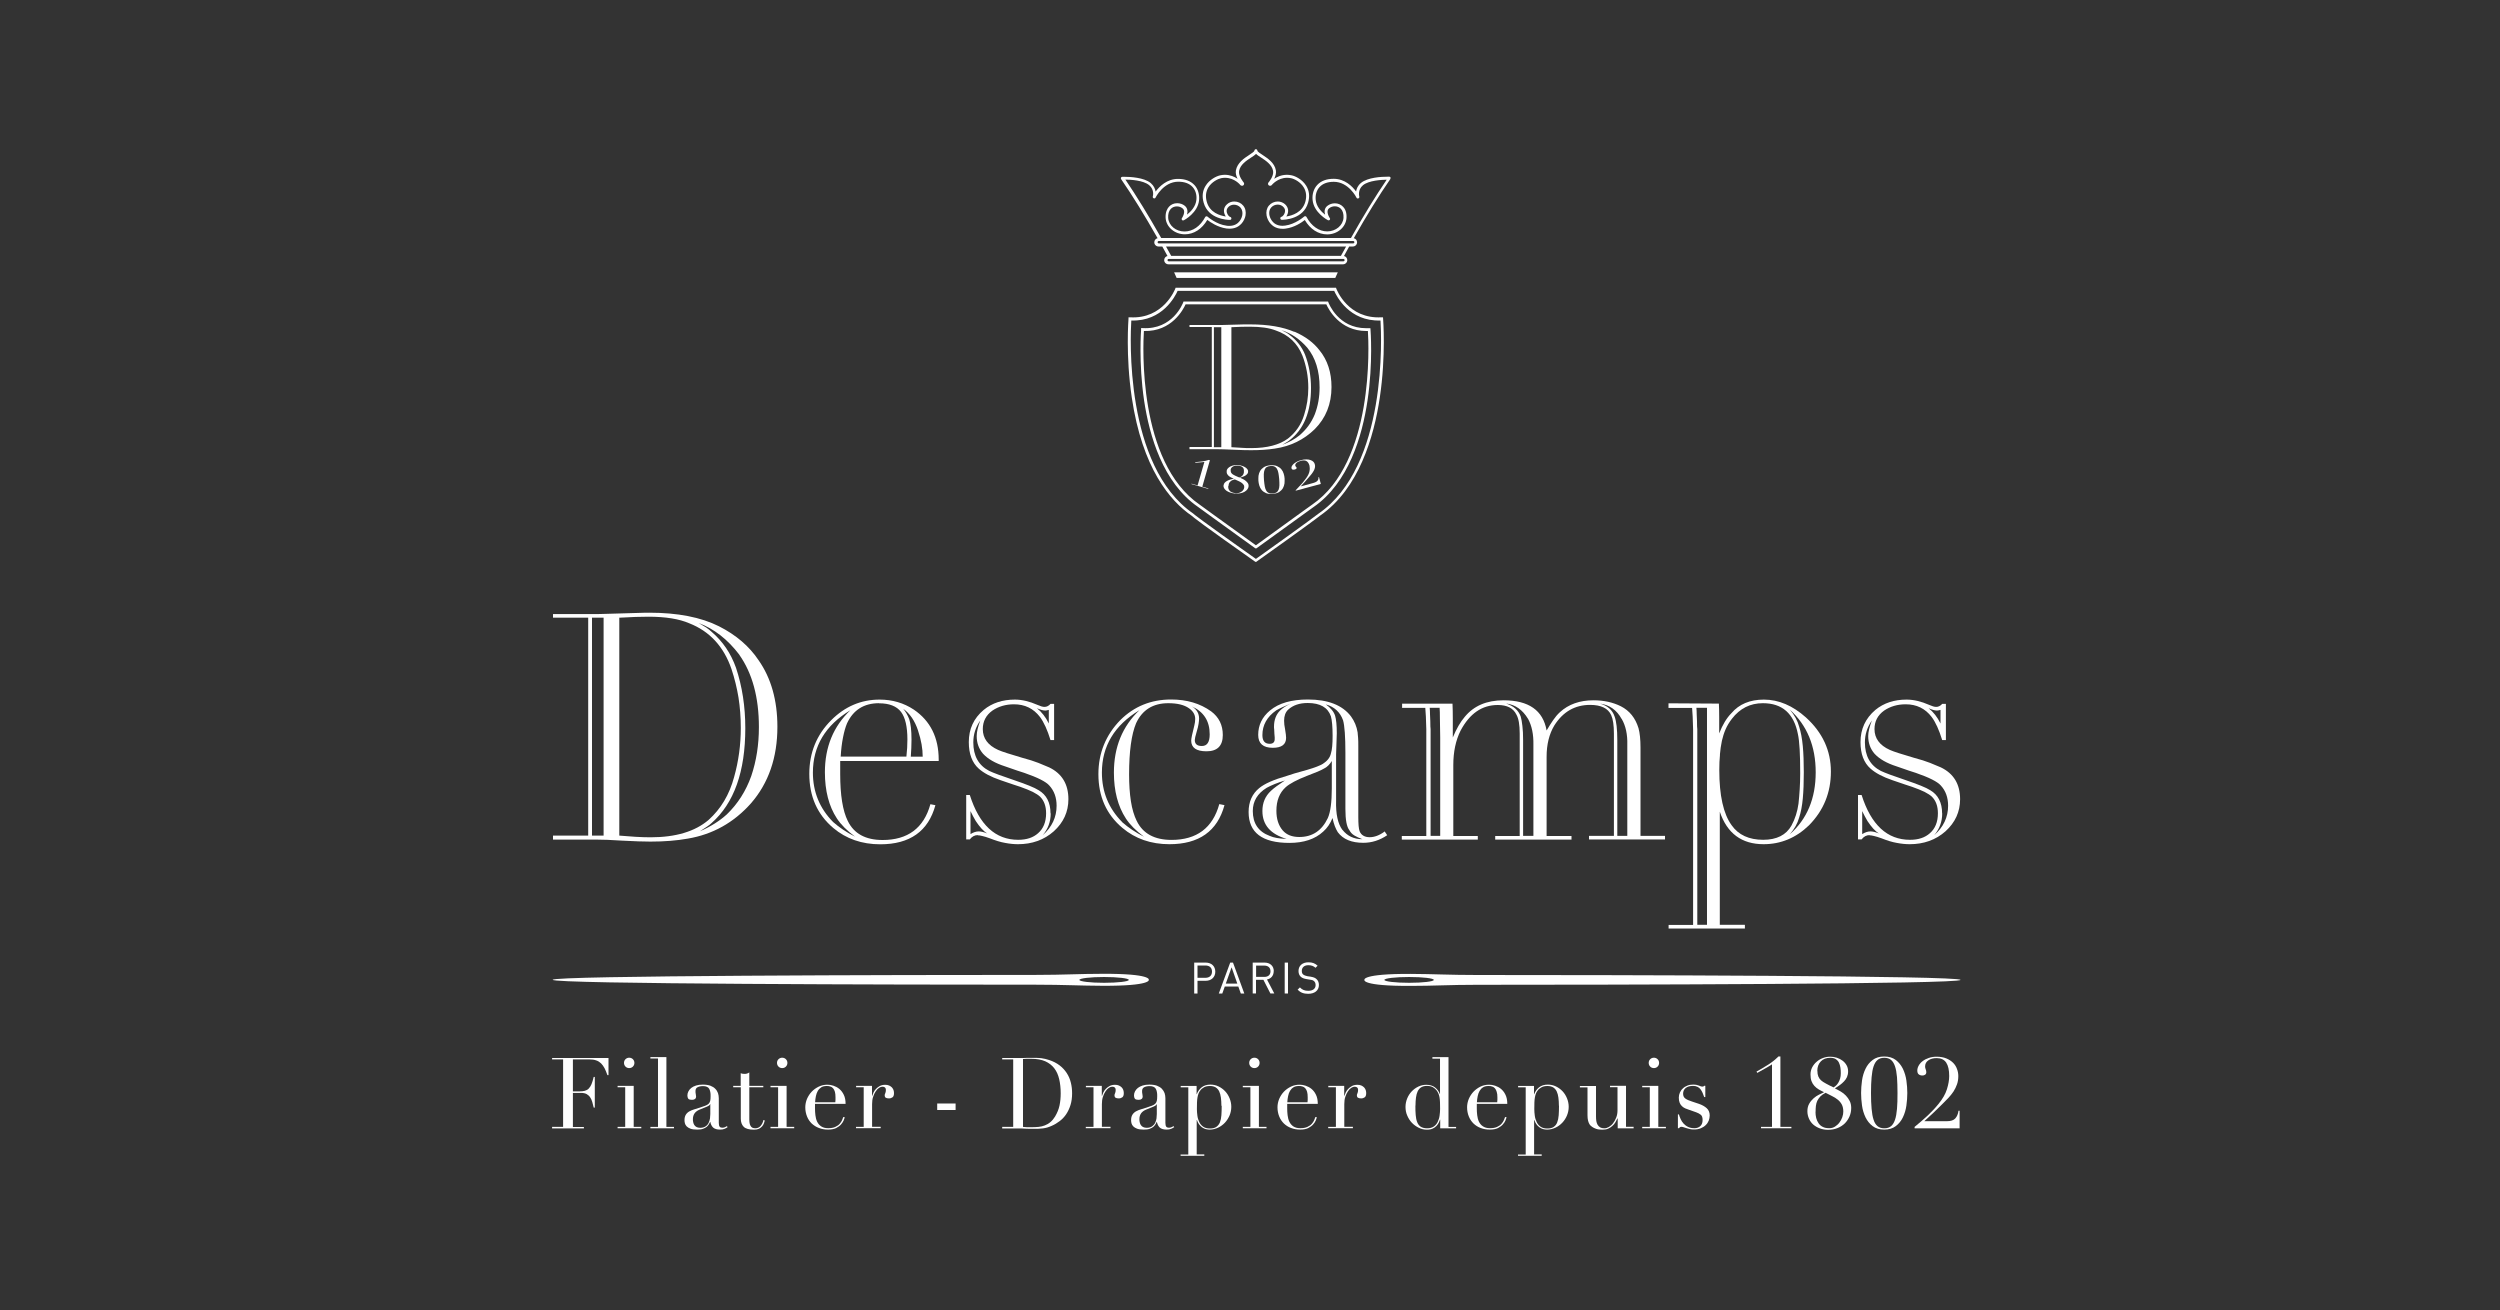 <?xml version="1.0" encoding="UTF-8"?><svg id="Ebene_2_Kopie" xmlns="http://www.w3.org/2000/svg" viewBox="0 0 250 131"><rect x="0" y="0" width="250" height="131" fill="#333333" stroke="none"/><defs><style>.cls-1{fill:#fff;}</style></defs><path class="cls-1" d="M59.2,61.77h1.16v21.79h-1.16v-21.79ZM61.95,61.77c1.15-.07,2.12-.1,2.89-.1,1.71,0,3.07.22,4.09.66,2.04.8,3.45,2.33,4.22,4.58.31.93.54,1.88.7,2.84.15.96.23,1.98.23,3.04,0,1.68-.22,3.32-.67,4.92-.47,1.75-1.32,3.18-2.56,4.29-1.35,1.15-3.28,1.73-5.79,1.73-.51,0-1.02-.02-1.53-.05-.51-.03-1.04-.07-1.6-.12v-21.79ZM73.93,65.48c1.3,1.84,1.96,4.25,1.96,7.23,0,1.75-.25,3.37-.76,4.88-.53,1.5-1.35,2.79-2.45,3.85-.73.66-1.63,1.23-2.69,1.69.27-.18.5-.33.7-.46.2-.13.35-.25.46-.36,2.26-1.99,3.38-5.15,3.38-9.49,0-2.17-.31-4.18-.93-6.04-.51-1.44-1.32-2.63-2.42-3.58-.16-.15-.34-.3-.56-.45-.22-.14-.48-.29-.76-.45,1.55.58,2.91,1.64,4.08,3.18M62.15,84.06c1.28.07,2.24.1,2.89.1,1.39,0,2.64-.1,3.75-.3,2.48-.42,4.58-1.59,6.3-3.52,1.77-2.03,2.65-4.59,2.65-7.66,0-2.65-.63-4.88-1.89-6.67-.93-1.39-2.25-2.52-3.95-3.38-1.81-.91-4.14-1.36-6.97-1.36-.22,0-.56,0-1.01.02-.45.01-1.03.03-1.74.05-.73.02-1.31.04-1.73.05-.42.01-.69.02-.8.02h-4.35v.36h3.52v21.79h-3.52v.4h4.35c.62,0,1.45.03,2.49.1"/><path class="cls-1" d="M85.04,71.02c-1.7,1.61-2.55,3.68-2.55,6.2,0,1.86.4,3.4,1.19,4.61.4.62,1.01,1.23,1.82,1.83-.84-.42-1.57-.91-2.19-1.46-1.35-1.37-2.02-3.02-2.02-4.94,0-2.65,1.25-4.73,3.75-6.24M87.91,70.33c1.02,0,1.76.29,2.2.87.42.56.63,1.48.63,2.75,0,.54-.03,1.11-.1,1.71h-6.57c.04-.72.12-1.36.23-1.91.11-.56.24-1.03.4-1.41.62-1.34,1.69-2.02,3.2-2.02M91.81,73.08c.31.93.46,1.79.46,2.59h-1.19c.02-.27.04-.55.05-.85.01-.3.02-.58.02-.85,0-.93-.08-1.61-.23-2.06-.16-.4-.35-.74-.6-1.03.66.46,1.16,1.19,1.49,2.19M83.33,82.8c1.28,1.08,2.85,1.63,4.7,1.63,2.96,0,4.8-1.31,5.51-3.91l-.5-.1c-.66,2.39-2.26,3.58-4.78,3.58-1.7,0-2.86-.63-3.48-1.9-.51-1.02-.76-2.59-.76-4.7v-1.3h9.85v-.13c0-2.21-.83-3.88-2.49-5.01-1-.66-2.13-1-3.42-1-1.86,0-3.47.69-4.84,2.06-1.46,1.46-2.19,3.25-2.19,5.37,0,2.26.8,4.06,2.4,5.41"/><path class="cls-1" d="M97.05,81.11c.09.18.17.34.25.5.08.16.17.32.28.5.4.6.77,1.01,1.13,1.23-.33-.13-.61-.2-.83-.2-.27,0-.54.09-.83.27v-2.29ZM105.05,81.34c0-1.08-.4-1.86-1.19-2.32-.2-.13-.51-.28-.93-.45-.42-.17-.95-.36-1.59-.58-1.19-.4-2-.7-2.42-.9-1.06-.55-1.59-1.5-1.59-2.85,0-.8.23-1.53.7-2.19-.24.62-.36,1.14-.36,1.56,0,.69.21,1.27.63,1.76.49.53,1.22.95,2.19,1.26.51.18.92.32,1.24.43.32.11.56.19.71.23,1.33.46,2.16.88,2.49,1.26.49.53.73,1.21.73,2.02,0,1.15-.46,2.13-1.39,2.95.53-.62.8-1.35.8-2.19M104.48,71.06c.09,0,.22-.02.4-.07v1.36c-.31-.64-.71-1.15-1.19-1.53.35.16.62.23.8.23M97.78,83.53c.11,0,.26.02.45.07.19.04.44.12.75.23.55.22,1.06.38,1.53.46.46.09.9.13,1.29.13,1.41,0,2.61-.43,3.58-1.29.97-.88,1.46-1.95,1.46-3.21,0-1.5-.64-2.56-1.92-3.18-.29-.13-.65-.28-1.08-.45-.43-.17-.97-.34-1.61-.51-.6-.18-1.1-.33-1.51-.46-.41-.13-.71-.24-.91-.33-1.02-.46-1.53-1.16-1.53-2.08,0-.77.32-1.39.96-1.85.62-.42,1.34-.63,2.16-.63,1.08,0,1.95.42,2.59,1.26.4.53.75,1.31,1.06,2.32h.36v-3.62h-.36c-.18.2-.38.3-.6.3-.18,0-.41-.07-.7-.2-.8-.35-1.55-.53-2.26-.53-1.24,0-2.28.34-3.12,1.03-1,.84-1.49,1.91-1.49,3.22,0,1.17.33,2.06.99,2.65.49.44,1.22.83,2.19,1.16.51.18.93.32,1.26.43.33.11.56.19.7.23.51.18.93.35,1.26.51.33.17.57.33.73.48.4.4.6.95.6,1.66,0,.86-.27,1.53-.8,1.99-.49.44-1.15.66-1.99.66-2.28,0-3.89-1.49-4.84-4.48h-.36v4.44h.36c.22-.29.49-.43.8-.43"/><path class="cls-1" d="M112.21,82.2c-1.35-1.37-2.02-3.02-2.02-4.94,0-2.65,1.25-4.73,3.75-6.24-1.7,1.61-2.55,3.69-2.55,6.24,0,1.84.4,3.36,1.19,4.58.4.62,1.01,1.23,1.82,1.83-.84-.42-1.57-.91-2.19-1.46M120.97,73.44c0,.77-.26,1.16-.78,1.16-.48,0-.71-.2-.71-.6,0-.13.06-.4.18-.8.1-.33.17-.61.2-.83.03-.22.05-.39.05-.5,0-.53-.24-.94-.73-1.23,1.19.53,1.79,1.46,1.79,2.79M122.43,80.51l-.5-.1c-.66,2.39-2.26,3.58-4.78,3.58-1.7,0-2.86-.63-3.48-1.9-.26-.53-.46-1.19-.58-1.97-.12-.78-.18-1.67-.18-2.67,0-2.29.23-4,.7-5.13.62-1.33,1.69-2,3.22-2,.91,0,1.59.17,2.06.5.42.29.63.65.63,1.07,0,.22-.03.45-.09.67-.1.4-.18.72-.23.97-.05.25-.08.42-.08.53,0,.71.51,1.07,1.53,1.07,1.08,0,1.63-.54,1.63-1.63,0-1-.39-1.78-1.16-2.36-1.11-.8-2.44-1.19-4.01-1.19-2.01,0-3.7.69-5.08,2.06-1.46,1.5-2.19,3.31-2.19,5.41,0,2.23.8,4.03,2.4,5.37,1.28,1.08,2.85,1.63,4.7,1.63,2.96,0,4.8-1.3,5.51-3.91"/><path class="cls-1" d="M134.24,82.99c-.46-.62-.67-1.6-.63-2.93v-4.63l.07-2.1c0-.8-.06-1.39-.17-1.76-.13-.4-.44-.78-.93-1.13.86.24,1.44.78,1.73,1.6.15.55.23,1.63.23,3.23v5.62c0,1.09.13,1.8.4,2.13.11.22.28.4.5.53.22.13.49.26.8.37-.84,0-1.5-.31-1.99-.93M133.18,78.82c0,1.39-.13,2.39-.4,2.99-.6,1.26-1.55,1.89-2.85,1.89-.73,0-1.28-.22-1.66-.66-.42-.49-.63-1.14-.63-1.96,0-1.02.31-1.8.93-2.36.2-.18.48-.36.83-.55.35-.19.78-.38,1.29-.58.84-.31,1.43-.56,1.76-.76.29-.15.53-.4.73-.73v2.72ZM126.97,83.59c-1.13-.42-1.69-1.25-1.69-2.49,0-.97.46-1.75,1.39-2.32.24-.13.51-.26.81-.38.3-.12.64-.24,1.01-.35-.64.42-1.11.76-1.39,1.03-.58.53-.86,1.21-.86,2.02,0,1.39.81,2.32,2.42,2.79-.73-.02-1.29-.12-1.69-.3M128,71.06c-.4.4-.6.94-.6,1.61,0,.07,0,.16.02.27.01.11.02.26.02.44.02.16.03.27.03.35v.18c0,.31-.17.47-.5.47-.49,0-.73-.29-.73-.87,0-1,.46-1.83,1.39-2.48.2-.11.41-.22.65-.33.23-.11.49-.22.78-.34-.46.22-.82.46-1.06.7M138.45,83.16c-.51.38-1.01.56-1.49.56s-.84-.2-1-.6c-.09-.24-.13-.72-.13-1.43v-7.1c0-.31,0-.58-.02-.8-.01-.22-.03-.41-.05-.56-.09-.57-.31-1.11-.66-1.59-.86-1.13-2.3-1.69-4.31-1.69-1.64,0-2.9.36-3.78,1.09-.8.66-1.19,1.48-1.19,2.45,0,.86.49,1.29,1.46,1.29.88,0,1.33-.33,1.33-1,0-.16-.03-.43-.1-.84-.07-.33-.1-.62-.1-.87,0-.47.13-.84.4-1.1.49-.45,1.14-.67,1.96-.67,1.24,0,2.01.44,2.32,1.33.11.4.17,1.05.17,1.96,0,.8-.05,1.39-.17,1.76-.09.4-.35.74-.8,1.03-.29.18-.81.38-1.56.6-1.06.29-1.74.49-2.02.6-1.33.38-2.26.79-2.79,1.23-.71.58-1.06,1.38-1.06,2.39,0,2.06,1.36,3.09,4.08,3.09,1.44,0,2.57-.38,3.38-1.13.4-.35.71-.81.93-1.36.07.31.14.58.23.81.09.23.19.44.3.61.53.71,1.38,1.06,2.55,1.06.84,0,1.64-.25,2.39-.76l-.27-.4Z"/><path class="cls-1" d="M143.96,70.79c.02.2.03.55.03,1.05s.01,1.14.03,1.91v9.84h-.96v-10.68c-.02-.09-.03-.35-.03-.8-.02-.24-.03-.48-.03-.7s-.01-.43-.03-.63h1ZM152.81,71.89c.38.71.55,1.57.53,2.59v9.11h-1.03v-9.58c0-.55-.02-1.03-.07-1.41-.04-.39-.1-.7-.17-.95-.22-.62-.71-1.05-1.46-1.3.91.11,1.64.62,2.19,1.53M162.17,71.89c.4.69.59,1.55.56,2.59v9.11h-1v-9.58c0-1.09-.09-1.87-.27-2.36-.11-.33-.29-.6-.53-.81-.24-.21-.55-.37-.93-.48.95.13,1.67.64,2.16,1.53M140.17,70.79h2.36c.04.44.08,1.15.1,2.13v10.68h-2.45v.36h7.6v-.36h-2.45v-7.08c0-1.33.24-2.48.73-3.46.91-1.71,2.14-2.56,3.72-2.56.93,0,1.55.32,1.86.96.22.38.33,1.01.33,1.9v10.24h-2.45v.36h7.63v-.36h-2.49v-7.92c0-1.24.26-2.28.77-3.13.87-1.38,2.07-2.06,3.58-2.06,1.09,0,1.8.34,2.11,1.03.18.4.27,1.01.27,1.83v10.24h-2.49v.36h7.6v-.36h-2.45v-8.81c0-.84-.07-1.5-.2-1.96-.31-1.02-.9-1.75-1.76-2.19-.8-.4-1.71-.6-2.75-.6-1.37,0-2.49.4-3.35,1.19-.24.22-.47.49-.68.8-.21.31-.43.65-.65,1.03-.35-2.01-1.79-3.02-4.31-3.02-1.68,0-2.97.55-3.88,1.66-.42.49-.82,1.17-1.19,2.06v-1.89c0-.55-.01-1.05-.03-1.49h-5.04v.43Z"/><path class="cls-1" d="M171.99,75.46c.04-.48.11-.94.2-1.38.09-.4.21-.78.37-1.15.16-.37.37-.71.63-1.05.8-1.04,1.83-1.56,3.1-1.56,1.93,0,3.1,1.03,3.5,3.09.16.71.23,2.02.23,3.92,0,.58-.02,1.11-.05,1.6-.03.49-.07.96-.12,1.43-.11.8-.34,1.53-.7,2.19-.53.95-1.48,1.43-2.83,1.43-1.42,0-2.48-.49-3.16-1.46-.82-1.13-1.23-2.97-1.23-5.52,0-.55.02-1.07.07-1.55M181.57,77.23c0,2.61-.86,4.68-2.59,6.2.46-.53.77-1.08.93-1.66.18-.53.3-1.17.37-1.92.07-.75.1-1.63.1-2.62s-.03-1.87-.1-2.62c-.07-.75-.19-1.4-.37-1.96-.15-.57-.46-1.14-.93-1.69,1.73,1.57,2.59,3.66,2.59,6.27M170.69,92.48h-.96v-19.57c-.02-.09-.03-.35-.03-.8-.02-.24-.03-.48-.03-.7s-.01-.43-.03-.63h1.06v21.69ZM174.47,92.48h-2.49v-11.31c.73,2.17,2.19,3.25,4.38,3.25,1.72,0,3.24-.63,4.54-1.89,1.46-1.48,2.19-3.27,2.19-5.37s-.83-3.9-2.49-5.41c-1.33-1.19-2.73-1.79-4.21-1.79-1.39,0-2.48.45-3.25,1.36-.24.24-.46.53-.66.86-.2.33-.39.72-.56,1.16v-1.59c0-.49-.01-.95-.03-1.39l-5.04-.03v.46h2.36c.04.44.08,1.15.1,2.13v19.57h-2.45v.36h7.63v-.36Z"/><path class="cls-1" d="M186.22,81.11c.09.18.17.34.25.5.08.16.17.32.28.5.4.6.77,1.01,1.13,1.23-.33-.13-.61-.2-.83-.2-.27,0-.54.09-.83.27v-2.29ZM194.21,81.34c0-1.08-.4-1.86-1.19-2.32-.2-.13-.51-.28-.93-.45-.42-.17-.95-.36-1.59-.58-1.19-.4-2-.7-2.42-.9-1.06-.55-1.59-1.5-1.59-2.85,0-.8.23-1.53.7-2.19-.24.62-.37,1.14-.37,1.56,0,.69.21,1.27.63,1.76.49.53,1.22.95,2.19,1.26.51.18.92.32,1.24.43.32.11.56.19.71.23,1.33.46,2.16.88,2.49,1.26.49.53.73,1.21.73,2.02,0,1.15-.46,2.13-1.39,2.95.53-.62.8-1.35.8-2.19M193.65,71.06c.09,0,.22-.02.4-.07v1.36c-.31-.64-.71-1.15-1.19-1.53.35.16.62.23.8.23M186.95,83.53c.11,0,.26.02.45.07.19.04.44.12.75.23.55.22,1.06.38,1.53.46.46.09.9.13,1.29.13,1.41,0,2.61-.43,3.58-1.29.97-.88,1.46-1.95,1.46-3.21,0-1.5-.64-2.56-1.92-3.18-.29-.13-.65-.28-1.08-.45-.43-.17-.97-.34-1.61-.51-.6-.18-1.1-.33-1.51-.46-.41-.13-.71-.24-.91-.33-1.02-.46-1.53-1.16-1.53-2.08,0-.77.32-1.39.96-1.85.62-.42,1.34-.63,2.16-.63,1.08,0,1.95.42,2.59,1.26.4.53.75,1.31,1.06,2.32h.37v-3.62h-.37c-.18.2-.38.3-.6.3-.18,0-.41-.07-.7-.2-.8-.35-1.55-.53-2.26-.53-1.24,0-2.28.34-3.12,1.03-.99.84-1.49,1.91-1.49,3.22,0,1.17.33,2.06,1,2.65.49.44,1.22.83,2.19,1.16.51.18.93.32,1.26.43.33.11.56.19.7.23.51.18.93.35,1.26.51.33.17.57.33.73.48.4.4.6.95.6,1.66,0,.86-.27,1.53-.8,1.99-.49.44-1.15.66-1.99.66-2.28,0-3.89-1.49-4.84-4.48h-.36v4.44h.36c.22-.29.49-.43.8-.43"/><path class="cls-1" d="M120.54,97.78h-.79v-1.23h.79c.39,0,.66.2.66.61s-.27.62-.66.62M120.57,96.26h-1.15v3.09h.33v-1.27h.82c.56,0,.96-.36.96-.91s-.39-.91-.96-.91"/><path class="cls-1" d="M122.58,98.36l.58-1.63.57,1.63h-1.15ZM123.02,96.26l-1.14,3.09h.35l.25-.7h1.35l.25.7h.35l-1.13-3.09h-.28Z"/><path class="cls-1" d="M125.61,97.69v-1.13h.82c.36,0,.62.19.62.57s-.26.56-.62.56h-.82ZM127.38,97.12c0-.53-.38-.86-.92-.86h-1.19v3.09h.33v-1.37h.74l.7,1.37h.39l-.73-1.4c.4-.08.67-.38.67-.83"/><rect class="cls-1" x="128.47" y="96.26" width=".33" height="3.09"/><path class="cls-1" d="M131.08,97.67l-.34-.05c-.16-.03-.32-.09-.42-.17-.1-.08-.14-.2-.14-.36,0-.34.24-.57.65-.57.33,0,.53.09.72.26l.21-.21c-.26-.24-.53-.34-.92-.34-.61,0-.99.35-.99.87,0,.25.08.44.23.58.13.12.33.19.57.23l.36.06c.23.03.3.06.4.15.1.09.15.23.15.39,0,.36-.28.57-.73.57-.35,0-.59-.08-.84-.34l-.23.23c.29.29.6.41,1.06.41.64,0,1.07-.33,1.07-.88,0-.26-.09-.47-.26-.61-.13-.11-.27-.17-.56-.22"/><path class="cls-1" d="M140.91,98.28c-1.36,0-2.47-.13-2.47-.29s1.1-.29,2.47-.29,2.47.13,2.47.29-1.11.29-2.47.29M147.7,97.5c-2.76,0-4.33-.1-6.63-.11-4.94-.02-4.63.6-4.63.6,0,0-.31.62,4.63.6,2.29,0,3.87-.11,6.63-.11,13.24,0,48.35-.06,48.35-.49s-35.11-.49-48.35-.49"/><path class="cls-1" d="M110.41,98.28c-1.36,0-2.47-.13-2.47-.29s1.11-.29,2.47-.29,2.47.13,2.47.29-1.11.29-2.47.29M110.25,97.38c-2.29,0-3.87.11-6.63.11-13.24,0-48.35.06-48.35.49s35.11.49,48.35.49c2.76,0,4.33.1,6.63.11,4.94.02,4.63-.6,4.63-.6,0,0,.31-.62-4.63-.6"/><path class="cls-1" d="M125.64,56.19h-.09l-.05-.03c-5.27-3.71-6.18-4.44-6.34-4.59-2.15-1.48-4.93-4.73-5.98-11.8-.63-4.22-.33-7.86-.33-7.9v-.14s.15,0,.15,0c3.36.2,4.52-2.84,4.53-2.87l.03-.09h16.04l.03.09c.05.13,1.18,3.06,4.53,2.87h.14s.01.13.01.13c0,.04.3,3.68-.33,7.9-.58,3.91-2.09,9.13-5.98,11.81-.02.02-.84.68-6.33,4.58l-.04.03ZM113.13,32.04c-.09,1.48-.72,14.56,6.2,19.32l.03.03s.43.41,6.23,4.5c5.4-3.84,6.24-4.52,6.25-4.52,6.93-4.76,6.3-17.84,6.21-19.32-3.13.11-4.4-2.44-4.63-2.96h-15.66c-.23.52-1.51,3.07-4.63,2.96ZM125.64,54.84h-.09l-.05-.03c-3.41-2.45-5.68-4.11-5.7-4.12-3.51-2.41-4.86-7.11-5.39-10.63-.56-3.8-.3-7.08-.3-7.11v-.14s.15,0,.15,0c3,.18,4.02-2.46,4.06-2.57l.03-.09h.1s14.36,0,14.36,0l.03.09c.04.11.99,2.58,3.77,2.58.09,0,.19,0,.29,0h.14s.01.13.01.13c0,.03.27,3.31-.3,7.11-.52,3.52-1.88,8.22-5.39,10.64-.01,0-.37.26-5.7,4.12l-.04.03ZM114.39,33.1c-.09,1.39-.63,13.1,5.57,17.36.03.02,2.26,1.65,5.63,4.07,5.3-3.85,5.62-4.06,5.63-4.07,6.2-4.26,5.66-15.96,5.57-17.36-.05,0-.11,0-.16,0-2.67,0-3.79-2.19-4-2.67h-14.07c-.22.49-1.37,2.75-4.16,2.67Z"/><path class="cls-1" d="M117.41,27.23c.09.2.18.39.25.56h15.87c.07-.17.16-.36.25-.56h-16.37Z"/><path class="cls-1" d="M135.07,23.8h-18.95c-1.26-2.24-2.47-4.2-3.58-5.84.51,0,1.8.07,2.38.56.55.46.37,1.1.36,1.13-.02.07.02.15.09.18.07.03.15,0,.19-.07,0-.02.79-1.59,2.27-1.59.63,0,1.11.18,1.43.53.29.32.43.78.38,1.27-.06.68-.56,1.2-.94,1.49.08-.29.08-.63-.22-.88-.21-.17-.48-.26-.76-.26-.32,0-.61.12-.82.35-.17.19-.37.53-.34,1.12.06.92.91,1.64,1.93,1.64.89,0,1.7-.52,2.24-1.44.3.23,1.04.74,1.92.86.1.01.2.02.3.02,1.08,0,1.51-.83,1.6-1.31.07-.38-.01-.74-.23-1-.21-.26-.54-.41-.89-.41-.27,0-.53.09-.72.27-.29.25-.38.59-.27.94.03.1.08.2.14.29-.59-.09-1.6-.39-1.9-1.46-.15-.54-.1-1.02.15-1.44.34-.56.96-.86,1.28-.93.13-.03.27-.04.4-.04.94,0,1.52.71,1.52.72,0,0,.01.02.02.02.02.01.08.06.15.06.05,0,.1-.02.14-.05.09-.08.09-.2.03-.28,0,0-.55-.64-.46-1.15.11-.63.72-1.03,1.21-1.35.2-.13.38-.25.49-.36.11.12.29.23.49.36.49.32,1.1.72,1.21,1.35.09.51-.45,1.15-.47,1.16-.05.07-.06.19.03.27.04.03.09.05.14.05.08,0,.14-.04.15-.06,0,0,.02-.01.02-.02,0,0,.58-.72,1.52-.72.13,0,.26.01.4.04.32.06.95.37,1.28.93.25.42.3.9.15,1.44-.31,1.06-1.31,1.37-1.9,1.46.06-.09.11-.18.14-.29.11-.35.01-.68-.27-.94-.2-.17-.45-.27-.72-.27-.34,0-.67.15-.89.41-.22.26-.3.62-.23,1,.09.49.52,1.32,1.6,1.32.1,0,.2,0,.3-.02.88-.11,1.62-.62,1.92-.86.54.92,1.35,1.44,2.24,1.44,1.02,0,1.87-.72,1.93-1.64.04-.59-.16-.94-.34-1.12-.21-.22-.5-.35-.82-.35-.28,0-.54.09-.76.26-.31.25-.3.6-.22.88-.38-.3-.88-.81-.94-1.49-.05-.49.09-.95.38-1.27.32-.35.8-.53,1.43-.53,1.48,0,2.27,1.57,2.27,1.59.03.07.12.1.19.07.07-.03.11-.11.09-.18,0,0-.19-.67.36-1.13.58-.49,1.87-.55,2.38-.56-1.12,1.64-2.32,3.6-3.58,5.84M135.32,24.34h-19.44c-.07,0-.12-.06-.12-.12s.06-.12.12-.12h19.44c.07,0,.12.06.12.12s-.06.12-.12.12M134.09,25.59h-16.97c-.16-.3-.34-.62-.52-.94h18.01c-.18.33-.35.64-.52.94M134.46,26.01c0,.07-.06.12-.12.12h-17.47c-.07,0-.12-.06-.12-.12s.06-.12.12-.12h17.47c.07,0,.12.06.12.12M139.07,17.75s-.07-.08-.13-.08c0,0-.07,0-.19,0-.57,0-1.98.06-2.66.63-.32.27-.44.58-.48.85-.38-.52-1.13-1.27-2.24-1.27-.72,0-1.27.21-1.65.62-.35.38-.52.93-.46,1.5.12,1.26,1.47,1.99,1.53,2.02.06.03.13.02.18-.03.05-.05.05-.13.01-.18,0,0-.46-.67-.07-.98.16-.13.36-.2.57-.2.24,0,.45.09.61.25.19.2.28.52.26.9-.05.76-.77,1.36-1.63,1.36-.82,0-1.58-.53-2.07-1.44-.02-.04-.06-.07-.11-.08-.05,0-.09,0-.13.04,0,0-.87.77-1.9.9-.09.01-.18.02-.26.02-1.08,0-1.29-.96-1.31-1.07-.05-.3,0-.56.17-.75.16-.19.4-.3.66-.3.2,0,.38.07.52.19.2.17.26.38.19.61-.07.26-.27.41-.32.42-.08,0-.13.08-.13.16,0,.08.07.14.15.14h.02c.22,0,2.14-.05,2.61-1.71.18-.62.12-1.19-.18-1.68-.39-.64-1.1-.99-1.48-1.06-.15-.03-.3-.05-.45-.05-.55,0-.98.2-1.28.4.12-.25.22-.55.17-.84-.13-.76-.83-1.21-1.34-1.55-.2-.13-.51-.33-.51-.42s-.07-.15-.15-.15-.15.07-.15.15-.3.28-.51.42c-.51.33-1.2.79-1.34,1.55-.05.29.04.59.17.84-.3-.2-.73-.4-1.28-.4-.15,0-.3.02-.45.05-.38.08-1.09.42-1.48,1.07-.3.49-.36,1.06-.18,1.68.48,1.66,2.4,1.71,2.61,1.71h.02c.08,0,.14-.06.14-.14,0-.08-.05-.15-.13-.16-.05,0-.25-.17-.32-.42-.07-.23,0-.44.19-.61.14-.12.33-.19.52-.19.25,0,.5.11.66.3.16.2.22.46.17.75-.02.11-.22,1.07-1.31,1.07-.08,0-.17,0-.26-.02-1.03-.13-1.89-.89-1.9-.9-.03-.03-.08-.04-.13-.04-.05,0-.08.04-.11.08-.49.92-1.24,1.44-2.07,1.44-.87,0-1.58-.6-1.63-1.36-.02-.38.06-.69.26-.9.15-.16.37-.25.61-.25.21,0,.41.07.57.2.39.31-.07.98-.07.98-.04.06-.03.13.01.18.05.05.12.06.18.03.06-.03,1.41-.75,1.53-2.02.05-.57-.11-1.12-.46-1.5-.38-.41-.93-.62-1.65-.62-1.11,0-1.85.75-2.24,1.27-.04-.27-.17-.58-.48-.85-.68-.57-2.09-.63-2.66-.63-.12,0-.19,0-.19,0-.05,0-.1.03-.13.08-.02.05-.02.11.01.15,1.13,1.64,2.36,3.63,3.65,5.91-.19.04-.33.21-.33.41,0,.23.19.42.42.42h.38c.18.33.36.65.52.95-.19.04-.33.21-.33.41,0,.23.19.42.42.42h17.47c.23,0,.42-.19.42-.42,0-.2-.14-.37-.33-.41.17-.31.34-.62.52-.95h.37c.23,0,.42-.19.42-.42,0-.2-.14-.37-.33-.41,1.29-2.28,2.52-4.27,3.65-5.91.03-.04.03-.1.01-.15"/><path class="cls-1" d="M119.16,48.37l.6.17.68-2.35c-.06.01-.13.02-.21.03l-.69.06-.03-.06c.26-.02.51-.05.73-.08.22-.03.43-.08.64-.15l.11.03-.76,2.65.6.17v.05s-1.68-.48-1.68-.48v-.05Z"/><path class="cls-1" d="M123.07,47.02c0,.08,0,.15.03.22.03.06.08.12.14.17.02.02.06.04.11.07.05.03.11.06.17.09.06.03.13.06.2.09.07.03.14.06.21.09.05-.01.09-.03.14-.06.05-.02.1-.06.14-.1.05-.04.08-.09.12-.15.03-.06.05-.13.06-.21,0-.08,0-.15,0-.23,0-.07-.03-.14-.07-.2-.04-.06-.09-.11-.17-.15-.08-.04-.18-.07-.31-.08-.22-.02-.41,0-.55.09-.14.08-.22.2-.23.35M122.82,48.6c0,.08,0,.17.02.25.02.08.06.15.12.22.06.07.13.12.23.16.1.04.21.07.36.09.12.01.24,0,.34-.03.1-.03.19-.08.27-.13.08-.06.14-.12.18-.19.04-.07.07-.14.08-.21.01-.11,0-.2-.06-.28s-.12-.15-.21-.21c-.09-.06-.19-.12-.31-.17-.12-.05-.24-.11-.36-.16-.13.03-.23.07-.31.11-.08.05-.14.1-.19.16-.05.06-.08.12-.1.19-.02.07-.03.15-.04.23M122.36,48.53c.01-.11.05-.2.13-.28.08-.08.17-.14.27-.19.1-.05.21-.09.33-.12.11-.03.21-.05.29-.07-.11-.04-.2-.09-.3-.14-.09-.05-.17-.1-.23-.16-.06-.06-.11-.13-.15-.2-.03-.08-.04-.16-.03-.27,0-.1.05-.19.12-.27.07-.08.17-.14.28-.2.11-.05.23-.09.37-.11.14-.02.27-.03.41-.01.13.01.25.04.37.08.12.04.23.09.32.15.09.06.16.13.21.2.05.08.07.16.06.24,0,.08-.03.15-.08.21-.05.06-.11.11-.18.16s-.16.09-.26.12c-.09.04-.19.07-.29.1.1.05.21.1.32.15.11.06.2.12.28.19.08.07.15.15.2.23.05.09.07.18.06.28-.01.11-.05.22-.12.31-.07.1-.17.18-.29.25s-.27.12-.43.15c-.17.03-.35.04-.56.02-.17-.02-.32-.05-.46-.1-.14-.05-.26-.11-.36-.18-.1-.07-.17-.16-.23-.25-.05-.09-.07-.19-.06-.3"/><path class="cls-1" d="M126.4,48.03c.02.24.05.44.08.62.03.17.08.31.15.42.06.11.15.18.25.23.1.05.23.06.39.05.16-.01.28-.05.38-.11.09-.06.16-.15.21-.27.05-.12.07-.26.08-.44,0-.17,0-.38-.02-.62-.02-.24-.05-.44-.08-.61-.03-.17-.08-.31-.15-.42-.06-.11-.15-.18-.25-.23-.1-.05-.23-.06-.39-.05s-.28.05-.38.11-.16.15-.21.27c-.05.12-.07.26-.08.44,0,.17,0,.38.02.62M125.84,48.07c-.01-.15,0-.32.01-.49.02-.17.08-.33.16-.48.09-.15.21-.27.37-.38.16-.1.38-.17.65-.19.27-.02.49,0,.67.08.18.08.32.18.43.31.11.13.19.28.24.45.05.17.08.32.09.48.01.16,0,.32-.01.49-.02.17-.08.33-.16.48-.09.15-.21.27-.37.38-.16.1-.38.17-.65.19-.27.02-.49,0-.67-.08s-.32-.18-.43-.31c-.11-.13-.19-.28-.24-.45-.05-.17-.08-.33-.09-.48"/><path class="cls-1" d="M132.06,48.4l-2.49.67v-.05c.1-.12.21-.23.31-.33.1-.1.19-.2.28-.3.09-.09.17-.19.24-.29.08-.09.15-.2.23-.3.18-.26.29-.49.32-.69.04-.2.03-.38,0-.54-.06-.22-.16-.38-.3-.46-.14-.08-.33-.09-.57-.03-.18.05-.33.12-.43.21-.1.09-.14.18-.12.28,0,.03.03.07.06.1s.06.06.07.1c.01.04,0,.08-.04.11-.04.03-.09.06-.14.07-.08.02-.15.02-.21.01-.06-.01-.1-.05-.12-.13-.02-.06,0-.14.03-.21.04-.08.1-.15.18-.23.08-.07.18-.14.31-.21.12-.07.26-.12.41-.16.21-.06.4-.09.56-.08.16,0,.3.02.42.07.12.04.21.1.28.17.07.07.12.16.14.25.03.11.04.22.01.33-.02.11-.06.22-.12.32-.06.11-.13.21-.21.32-.08.11-.17.21-.27.32-.13.16-.26.31-.39.45-.13.14-.27.3-.43.47l1.25-.34c.21-.06.36-.14.43-.23.08-.1.11-.21.09-.34l.06-.02.18.68Z"/><path class="cls-1" d="M131.48,41.43c-.34.83-.85,1.53-1.55,2.12-.46.37-1.03.68-1.7.93.17-.1.32-.18.44-.26.13-.07.22-.14.29-.2,1.43-1.1,2.14-2.84,2.14-5.22,0-1.19-.2-2.3-.59-3.32-.32-.79-.83-1.45-1.53-1.97-.1-.09-.22-.17-.36-.25-.14-.08-.3-.16-.48-.25.98.32,1.84.9,2.58,1.75.83,1.01,1.24,2.34,1.24,3.98,0,.96-.16,1.86-.48,2.69M125.12,44.81c-.32,0-.65,0-.97-.03-.32-.02-.66-.04-1.01-.06v-12c.73-.04,1.34-.05,1.83-.05,1.08,0,1.95.12,2.59.37,1.29.44,2.18,1.28,2.68,2.52.2.51.34,1.03.44,1.56.1.53.15,1.09.15,1.67,0,.93-.14,1.83-.42,2.71-.29.96-.84,1.75-1.62,2.36-.86.63-2.08.95-3.67.95M122.13,44.72h-.74v-12h.74v12ZM129.44,33.19c-1.15-.5-2.62-.75-4.41-.75-.14,0-.35,0-.64,0-.29,0-.65.01-1.1.03-.46.01-.83.02-1.09.03-.27,0-.43,0-.5,0h-2.75v.2h2.23v12h-2.23v.22h2.75c.39,0,.92.02,1.58.05.81.04,1.42.05,1.83.05.88,0,1.67-.05,2.37-.16,1.57-.23,2.9-.88,3.99-1.94,1.12-1.12,1.68-2.53,1.68-4.22,0-1.46-.4-2.69-1.2-3.67-.59-.77-1.42-1.39-2.5-1.86"/><path class="cls-1" d="M55.21,112.69h1.1v-6.75h-1.1v-.14h5.64v1.71h-.11c-.09-.26-.18-.48-.28-.68-.1-.19-.22-.36-.35-.49-.14-.13-.3-.24-.49-.3-.19-.07-.42-.1-.69-.1h-1.64v3.2h.64c.22,0,.4-.02.55-.06.15-.04.28-.11.39-.22.11-.11.2-.26.28-.44.08-.19.15-.43.22-.73h.11v3.07h-.11c-.05-.19-.09-.37-.14-.55-.05-.18-.12-.34-.21-.47-.09-.14-.21-.25-.35-.33-.15-.08-.34-.12-.58-.12h-.8v3.41h1.1v.14h-3.18v-.14Z"/><path class="cls-1" d="M62.4,106.29c0-.15.05-.27.15-.37.1-.1.23-.15.37-.15s.27.05.37.15c.1.1.15.23.15.37s-.05.27-.15.37c-.1.1-.23.15-.37.15s-.27-.05-.37-.15c-.1-.1-.15-.23-.15-.37M61.76,112.69h.76v-3.96h-.76v-.14h1.61v4.1h.76v.14h-2.37v-.14Z"/><polygon class="cls-1" points="65.04 112.69 65.8 112.69 65.8 105.85 65.04 105.85 65.04 105.71 66.64 105.71 66.64 112.69 67.4 112.69 67.4 112.83 65.04 112.83 65.04 112.69"/><path class="cls-1" d="M71.03,110.41h-.02c-.01.09-.12.17-.33.26l-.74.3c-.21.09-.37.21-.48.36-.11.16-.17.35-.17.58,0,.1,0,.2.03.31.02.1.06.2.11.28.05.08.13.15.22.2.1.05.22.08.37.08.22,0,.39-.05.53-.14.14-.09.24-.21.31-.35.07-.14.11-.29.14-.45.02-.16.03-.31.03-.44v-.99ZM72.75,112.72c-.09.07-.19.12-.31.17-.12.05-.26.07-.43.07-.32,0-.54-.07-.69-.2-.14-.13-.24-.32-.29-.57h-.02c-.03.06-.06.13-.11.22-.05.09-.12.17-.21.26-.1.08-.22.15-.38.21-.16.06-.36.08-.6.08-.28,0-.5-.03-.66-.09-.16-.06-.29-.14-.38-.23-.09-.09-.15-.2-.18-.31-.03-.12-.04-.22-.04-.32,0-.23.05-.41.14-.55.09-.14.21-.25.36-.33.15-.08.31-.15.49-.2.18-.05.36-.11.55-.17.22-.07.4-.14.54-.19.14-.05.25-.12.33-.19.08-.08.13-.17.16-.29.03-.12.04-.27.04-.47,0-.16,0-.3-.03-.42-.02-.12-.06-.23-.11-.32-.05-.09-.13-.16-.23-.2-.1-.05-.23-.07-.39-.07-.22,0-.4.04-.54.11s-.21.2-.21.37c0,.11,0,.22.03.33.02.11.03.19.03.24,0,.09-.03.17-.1.23-.07.06-.16.09-.29.09-.22,0-.35-.04-.4-.12-.05-.08-.08-.18-.08-.31,0-.14.03-.28.1-.41.07-.13.16-.25.29-.35.13-.1.29-.18.48-.24.19-.06.42-.09.67-.09.3,0,.56.04.76.11.2.08.37.18.49.31.13.13.21.27.27.43.05.16.08.33.08.51v2.46c0,.19.03.32.09.39s.14.1.26.1c.07,0,.15-.01.23-.04.08-.03.15-.07.23-.12l.08.11Z"/><path class="cls-1" d="M73.31,108.59h.76v-1.27c.05.02.1.04.15.05.05.01.13.02.24.02.1,0,.18-.01.26-.04.07-.02.14-.06.21-.11v1.35h1.4v.14h-1.4v3.23c0,.18.02.33.05.45.04.12.08.2.14.27.06.06.12.1.19.12.07.02.14.03.2.03.23,0,.42-.08.56-.25.14-.17.23-.36.27-.58l.14.05c-.02.09-.05.18-.09.29-.04.1-.1.21-.18.3-.08.1-.19.17-.32.24-.13.06-.3.09-.49.09-.49,0-.84-.1-1.03-.29-.19-.19-.29-.46-.29-.81v-3.14h-.76v-.14Z"/><path class="cls-1" d="M77.7,106.29c0-.15.05-.27.15-.37.1-.1.23-.15.37-.15s.27.05.37.15c.1.1.15.23.15.37s-.05.27-.15.37c-.1.1-.23.15-.37.15s-.27-.05-.37-.15c-.1-.1-.15-.23-.15-.37M77.05,112.69h.76v-3.96h-.76v-.14h1.61v4.1h.76v.14h-2.37v-.14Z"/><path class="cls-1" d="M83.53,110.24c.01-.09.02-.18.02-.26v-.25c0-.22-.02-.41-.06-.55-.04-.14-.1-.26-.18-.35-.08-.09-.17-.15-.28-.18-.11-.04-.23-.05-.35-.05-.22,0-.41.04-.55.13-.14.09-.26.21-.35.36-.09.15-.15.33-.19.52-.04.2-.07.4-.08.62h2.02ZM81.5,110.38c0,.07,0,.13,0,.2,0,.07,0,.16,0,.26,0,.22.01.44.04.68.03.24.08.45.17.64.09.19.22.35.4.47.17.12.41.19.7.19s.53-.04.72-.13c.19-.09.34-.19.44-.31.11-.12.19-.25.24-.37.05-.12.09-.23.12-.31l.15.03c-.02.07-.06.18-.11.31-.06.14-.15.27-.27.41-.12.14-.29.25-.49.36-.21.1-.48.15-.8.15s-.63-.05-.91-.16c-.28-.1-.52-.26-.73-.45-.2-.2-.36-.43-.47-.71s-.17-.58-.17-.91c0-.29.06-.57.17-.84.12-.27.27-.51.47-.72.2-.21.44-.38.71-.51.27-.13.56-.19.87-.19.18,0,.38.03.59.1.21.07.41.17.59.32.18.15.33.34.45.59.12.24.18.55.18.91h-3.04Z"/><path class="cls-1" d="M85.61,112.69h.76v-3.96h-.76v-.14h1.59v1h.02c.03-.1.07-.21.13-.34.06-.13.14-.25.25-.36.11-.11.23-.21.38-.29.15-.08.33-.12.54-.12.15,0,.28.02.39.07.11.05.2.11.28.19.07.08.12.16.16.26.03.1.05.2.05.3,0,.22-.05.36-.15.43-.1.07-.21.11-.35.11-.29,0-.43-.09-.43-.28,0-.06,0-.11.02-.14.01-.04.03-.07.04-.11.02-.04.03-.08.04-.12.01-.05.02-.11.02-.2,0-.21-.12-.32-.35-.32-.11,0-.22.04-.34.12-.12.08-.23.19-.33.35-.1.15-.19.33-.26.55-.07.21-.1.46-.1.73v2.26h.86v.14h-2.47v-.14Z"/><rect class="cls-1" x="93.72" y="110.35" width="1.84" height=".65"/><path class="cls-1" d="M102.3,112.69c.11.01.24.02.39.03.15,0,.31,0,.49,0,.22,0,.45-.01.67-.03.22-.02.43-.07.63-.15.2-.08.39-.18.56-.33.17-.14.33-.33.47-.56.21-.36.36-.72.44-1.09.08-.37.12-.78.12-1.22,0-.52-.05-.99-.15-1.42-.1-.43-.26-.79-.49-1.09-.23-.3-.53-.53-.9-.7-.37-.16-.84-.25-1.39-.25-.16,0-.31,0-.45,0-.13,0-.26.01-.39.02v6.75ZM100.22,112.69h1.1v-6.75h-1.1v-.14h1.84c.09,0,.18,0,.28,0,.09,0,.18,0,.28-.01.09,0,.18,0,.28,0,.09,0,.18,0,.28,0,.2,0,.37,0,.53,0,.15,0,.3.02.43.03.13.02.26.04.38.07.12.03.25.07.39.11.4.13.75.31,1.04.53.29.22.53.48.72.77.19.29.33.61.41.95.09.34.13.7.13,1.08,0,.43-.05.82-.16,1.17-.11.35-.25.65-.43.92-.18.27-.4.5-.65.69-.25.19-.51.35-.79.47-.16.07-.31.13-.45.17-.14.04-.29.07-.43.09-.15.02-.31.03-.49.04-.18,0-.38,0-.61,0-.1,0-.2,0-.32,0-.11,0-.22,0-.34-.01-.11,0-.22-.01-.33-.02-.11,0-.21,0-.31,0h-1.68v-.14Z"/><path class="cls-1" d="M108.59,112.69h.76v-3.96h-.76v-.14h1.59v1h.02c.03-.1.07-.21.13-.34.06-.13.14-.25.25-.36.11-.11.23-.21.38-.29.15-.08.33-.12.54-.12.15,0,.28.02.39.07.11.05.2.11.28.19.07.08.13.16.16.26.03.1.05.2.05.3,0,.22-.05.36-.15.43-.1.07-.21.11-.35.11-.29,0-.43-.09-.43-.28,0-.06,0-.11.02-.14.01-.04.03-.07.04-.11.02-.04.03-.08.04-.12.01-.05.02-.11.02-.2,0-.21-.12-.32-.35-.32-.11,0-.22.04-.34.12-.12.08-.23.19-.33.35-.1.15-.19.33-.26.55-.07.21-.1.46-.1.73v2.26h.86v.14h-2.47v-.14Z"/><path class="cls-1" d="M115.68,110.41h-.02c-.01.09-.12.17-.33.26l-.74.3c-.21.09-.37.21-.48.36-.11.16-.17.35-.17.58,0,.1,0,.2.03.31.02.1.06.2.11.28.05.08.13.15.22.2.1.05.22.08.37.08.22,0,.39-.05.53-.14.13-.09.24-.21.31-.35.07-.14.11-.29.14-.45.02-.16.03-.31.03-.44v-.99ZM117.41,112.72c-.09.07-.19.12-.31.17-.12.05-.26.07-.43.07-.32,0-.54-.07-.69-.2-.14-.13-.24-.32-.29-.57h-.02c-.03.06-.06.13-.11.22-.05.09-.12.17-.21.26-.09.08-.22.15-.38.21-.16.06-.36.08-.6.08-.28,0-.5-.03-.66-.09-.16-.06-.29-.14-.38-.23-.09-.09-.15-.2-.18-.31-.03-.12-.04-.22-.04-.32,0-.23.05-.41.14-.55.09-.14.21-.25.36-.33.15-.08.31-.15.49-.2.18-.05.36-.11.55-.17.22-.07.4-.14.54-.19s.25-.12.33-.19c.08-.08.13-.17.16-.29.03-.12.04-.27.04-.47,0-.16,0-.3-.03-.42-.02-.12-.06-.23-.11-.32-.05-.09-.13-.16-.23-.2-.1-.05-.23-.07-.39-.07-.22,0-.4.04-.54.11-.14.08-.21.2-.21.37,0,.11,0,.22.03.33.02.11.03.19.03.24,0,.09-.03.17-.1.23-.07.06-.16.09-.29.09-.22,0-.35-.04-.4-.12-.05-.08-.08-.18-.08-.31,0-.14.03-.28.1-.41.07-.13.16-.25.29-.35.13-.1.29-.18.48-.24.19-.06.42-.09.67-.09.3,0,.56.04.76.11.2.08.37.18.49.31.12.13.21.27.27.43.05.16.08.33.08.51v2.46c0,.19.03.32.09.39.06.07.14.1.26.1.07,0,.15-.01.23-.04.08-.03.15-.07.23-.12l.08.11Z"/><path class="cls-1" d="M122.14,110.57c0-.3-.02-.57-.05-.81-.03-.24-.09-.45-.17-.62s-.2-.3-.35-.4c-.15-.09-.34-.14-.57-.14-.24,0-.44.04-.6.13-.16.09-.29.19-.38.33-.07.09-.13.19-.17.3-.04.11-.08.23-.1.38-.03.14-.04.31-.05.5-.01.19-.01.41-.01.67,0,.22.02.44.05.67.03.23.1.44.19.63.09.19.22.34.39.46.17.12.39.18.67.18s.48-.05.64-.16c.16-.11.28-.26.36-.45.08-.2.13-.44.15-.72.02-.28.03-.59.03-.93M118.07,115.45h.76v-6.72h-.76v-.14h1.59v.83h.02c.1-.28.26-.5.49-.69.23-.18.52-.27.88-.27.28,0,.55.06.8.18.25.12.47.28.66.48.19.2.34.44.45.71.11.27.17.55.17.85s-.06.59-.17.86c-.12.27-.27.52-.47.73-.2.21-.43.38-.69.5-.26.12-.53.19-.82.19-.22,0-.41-.04-.57-.11s-.28-.16-.38-.27c-.1-.1-.17-.21-.23-.32-.05-.11-.09-.2-.11-.26h-.02v3.44h.76v.14h-2.37v-.14Z"/><path class="cls-1" d="M124.92,106.29c0-.15.05-.27.15-.37.1-.1.23-.15.37-.15s.27.05.37.15c.1.1.15.23.15.37s-.05.27-.15.37c-.1.1-.23.15-.37.15s-.27-.05-.37-.15c-.1-.1-.15-.23-.15-.37M124.28,112.69h.76v-3.96h-.76v-.14h1.61v4.1h.76v.14h-2.37v-.14Z"/><path class="cls-1" d="M130.75,110.24c.01-.09.02-.18.02-.26v-.25c0-.22-.02-.41-.06-.55-.04-.14-.1-.26-.18-.35-.08-.09-.17-.15-.28-.18-.11-.04-.23-.05-.35-.05-.22,0-.41.04-.55.13-.15.09-.26.21-.35.36-.09.15-.15.33-.19.52-.04.2-.07.4-.08.62h2.02ZM128.72,110.38c0,.07,0,.13,0,.2,0,.07,0,.16,0,.26,0,.22.01.44.04.68.03.24.08.45.17.64.09.19.22.35.39.47.17.12.41.19.7.19s.53-.04.72-.13c.19-.09.34-.19.44-.31.11-.12.19-.25.24-.37.05-.12.09-.23.12-.31l.15.03c-.02.07-.06.18-.11.31-.06.14-.14.27-.27.41-.12.14-.29.25-.49.36-.21.1-.48.15-.8.15s-.63-.05-.91-.16c-.28-.1-.52-.26-.72-.45-.2-.2-.36-.43-.47-.71-.11-.27-.17-.58-.17-.91,0-.29.06-.57.17-.84.12-.27.27-.51.47-.72.2-.21.44-.38.71-.51.27-.13.56-.19.87-.19.18,0,.38.03.59.1.21.07.41.17.59.32.18.15.33.34.45.59.12.24.18.55.18.91h-3.04Z"/><path class="cls-1" d="M132.83,112.69h.76v-3.96h-.76v-.14h1.59v1h.02c.03-.1.07-.21.13-.34.06-.13.14-.25.25-.36.11-.11.23-.21.38-.29.15-.08.33-.12.54-.12.15,0,.28.02.39.07.11.05.2.11.28.19.07.08.12.16.16.26.03.1.05.2.05.3,0,.22-.05.36-.15.43-.1.07-.21.11-.35.11-.29,0-.43-.09-.43-.28,0-.06,0-.11.02-.14.01-.04.03-.07.04-.11.02-.04.03-.08.04-.12.01-.05.02-.11.02-.2,0-.21-.12-.32-.35-.32-.1,0-.22.04-.34.12-.12.08-.23.19-.33.35-.1.15-.19.33-.26.55-.07.21-.1.46-.1.73v2.26h.86v.14h-2.47v-.14Z"/><path class="cls-1" d="M141.54,110.57c0,.34,0,.65.03.93.02.28.07.52.15.72.08.2.2.35.35.45.16.1.37.16.64.16s.5-.06.67-.18c.17-.12.3-.27.39-.46.09-.19.16-.4.19-.63.03-.23.05-.45.05-.67,0-.26,0-.48-.01-.67,0-.19-.03-.35-.05-.5-.03-.15-.06-.27-.11-.37-.05-.11-.1-.2-.17-.3-.1-.13-.23-.24-.38-.33-.16-.09-.36-.13-.6-.13-.23,0-.42.05-.57.14-.15.09-.26.22-.35.4-.08.17-.14.38-.17.62-.03.24-.05.51-.05.81M143.24,105.71h1.61v6.98h.76v.14h-1.59v-.86h-.02c-.03.08-.07.17-.12.29-.05.11-.13.22-.23.33-.1.11-.23.2-.38.27s-.34.11-.57.11c-.29,0-.56-.06-.82-.19-.26-.13-.49-.29-.69-.5-.2-.21-.35-.45-.47-.73-.12-.27-.17-.56-.17-.86s.06-.58.17-.85c.11-.27.26-.5.45-.7.19-.2.41-.36.66-.48.25-.12.52-.18.8-.18.36,0,.65.09.88.27.22.18.38.39.47.65h.02v-3.53h-.76v-.14Z"/><path class="cls-1" d="M149.72,110.24c.01-.09.02-.18.02-.26v-.25c0-.22-.02-.41-.07-.55-.04-.14-.1-.26-.18-.35-.08-.09-.17-.15-.28-.18-.11-.04-.23-.05-.35-.05-.22,0-.41.04-.55.13-.15.09-.26.21-.35.36-.09.15-.15.33-.19.52-.04.2-.07.4-.08.62h2.02ZM147.68,110.38c0,.07,0,.13,0,.2,0,.07,0,.16,0,.26,0,.22.01.44.04.68.03.24.08.45.17.64.09.19.22.35.4.47.17.12.41.19.7.19s.53-.04.72-.13c.19-.09.34-.19.44-.31.11-.12.19-.25.24-.37.05-.12.09-.23.12-.31l.15.03c-.02.07-.06.18-.11.31-.06.14-.14.27-.27.41-.12.14-.29.25-.49.36-.21.1-.48.15-.81.15s-.63-.05-.91-.16c-.28-.1-.52-.26-.72-.45-.2-.2-.36-.43-.47-.71-.11-.27-.17-.58-.17-.91,0-.29.06-.57.17-.84.12-.27.27-.51.47-.72.2-.21.44-.38.7-.51.27-.13.56-.19.87-.19.18,0,.38.03.59.1.21.07.41.17.59.32.18.15.33.34.45.59.12.24.18.55.18.91h-3.04Z"/><path class="cls-1" d="M155.89,110.57c0-.3-.02-.57-.05-.81-.03-.24-.09-.45-.17-.62-.08-.17-.2-.3-.35-.4-.15-.09-.34-.14-.57-.14-.24,0-.44.04-.6.13-.16.09-.29.19-.39.33-.07.09-.13.19-.17.3-.04.11-.08.23-.1.38-.03.14-.04.31-.05.5,0,.19-.01.41-.01.67,0,.22.02.44.05.67.03.23.1.44.19.63.09.19.22.34.39.46.17.12.39.18.67.18s.48-.05.64-.16c.16-.11.28-.26.35-.45.08-.2.13-.44.15-.72.02-.28.03-.59.03-.93M151.81,115.45h.76v-6.72h-.76v-.14h1.59v.83h.02c.1-.28.26-.5.49-.69.23-.18.52-.27.88-.27.28,0,.55.06.8.18.25.12.47.28.66.48.19.2.34.44.45.71.11.27.17.55.17.85s-.06.59-.17.86c-.11.27-.27.52-.47.73-.2.21-.43.38-.69.5-.26.12-.53.19-.82.19-.22,0-.41-.04-.57-.11-.16-.08-.28-.16-.38-.27-.1-.1-.17-.21-.23-.32-.05-.11-.09-.2-.11-.26h-.02v3.44h.76v.14h-2.37v-.14Z"/><path class="cls-1" d="M163.36,112.83h-1.59v-1h-.02c-.06.13-.13.26-.21.4-.08.14-.18.26-.31.37-.12.11-.26.2-.42.27-.16.07-.35.1-.57.1-.26,0-.48-.03-.64-.09-.16-.06-.29-.12-.38-.19-.05-.03-.1-.07-.15-.12-.06-.05-.11-.12-.15-.2-.05-.09-.09-.2-.12-.33-.03-.14-.05-.3-.05-.5v-2.8h-.76v-.14h1.61v3.03c0,.17.01.33.03.47.02.14.07.27.13.38.07.11.15.19.26.26.11.06.24.09.41.09.15,0,.29-.04.45-.13.15-.09.3-.21.42-.37.13-.16.23-.35.32-.57.09-.22.13-.47.13-.75v-2.29h-.75v-.14h1.6v4.1h.76v.14Z"/><path class="cls-1" d="M164.87,106.29c0-.15.05-.27.15-.37.1-.1.23-.15.37-.15s.27.05.37.15c.1.1.15.23.15.37s-.05.27-.15.37c-.1.1-.23.15-.37.15s-.27-.05-.37-.15c-.1-.1-.15-.23-.15-.37M164.22,112.69h.76v-3.96h-.76v-.14h1.61v4.1h.76v.14h-2.37v-.14Z"/><path class="cls-1" d="M167.78,111.44h.11c.05.16.1.32.18.48.07.16.17.31.29.44.12.13.27.25.45.33.18.09.39.13.64.13.21,0,.4-.06.56-.19.16-.13.25-.34.25-.63,0-.25-.06-.43-.19-.53-.13-.1-.28-.18-.45-.24l-.77-.27c-.1-.03-.21-.07-.32-.12-.12-.05-.22-.12-.32-.21-.1-.09-.18-.2-.24-.34-.06-.14-.09-.32-.09-.53,0-.18.04-.35.11-.51.07-.16.17-.3.3-.41.12-.12.27-.21.45-.28.17-.07.36-.1.57-.1.14,0,.26.01.35.03.09.02.17.05.23.07.07.02.13.05.18.07.05.02.12.03.19.03s.13-.03.16-.08h.11v1.13h-.11c-.05-.14-.1-.28-.16-.42-.06-.13-.13-.26-.21-.36-.08-.11-.18-.19-.31-.25-.12-.06-.26-.09-.43-.09-.32,0-.56.07-.74.21-.17.14-.26.33-.26.57,0,.21.07.37.22.48.15.11.37.21.66.3l.72.24c.31.11.56.25.76.43.2.18.3.43.3.73,0,.18-.04.35-.1.52-.07.17-.17.32-.31.45-.13.13-.3.23-.49.31-.19.08-.42.12-.67.12-.14,0-.28-.01-.4-.04-.12-.03-.23-.06-.34-.09-.1-.03-.2-.06-.28-.09-.09-.03-.17-.05-.24-.05s-.13.02-.16.05c-.03.03-.06.06-.08.09h-.11v-1.38Z"/><path class="cls-1" d="M176.11,112.69h1.09v-6.26c-.1.07-.21.15-.34.22l-1.13.64-.08-.13c.43-.24.83-.48,1.18-.7.35-.22.69-.49,1.01-.81h.2v7.04h1.1v.14h-3.04v-.14Z"/><path class="cls-1" d="M181.74,107.1c0,.21.03.39.09.54.06.15.15.28.27.39.05.05.12.1.21.16.09.06.19.12.31.18.11.06.23.12.36.19.13.06.25.12.38.18.08-.05.16-.11.24-.18.08-.08.16-.17.23-.29.07-.12.13-.25.18-.41.05-.16.07-.34.07-.54s-.01-.39-.04-.57c-.03-.18-.08-.35-.15-.49-.07-.15-.18-.26-.32-.35-.14-.09-.32-.13-.55-.13-.4,0-.71.12-.94.36-.23.24-.35.56-.35.95M181.55,111.18c0,.22.02.42.07.62.05.2.13.37.24.53.11.16.25.28.42.36.17.09.39.13.64.13.22,0,.41-.05.58-.16s.32-.24.44-.4c.12-.16.22-.34.29-.54.07-.2.1-.39.1-.56,0-.28-.05-.52-.15-.71-.1-.19-.24-.35-.4-.48-.17-.14-.36-.26-.57-.36-.21-.1-.43-.21-.65-.33-.22.11-.39.23-.52.36-.13.14-.23.28-.31.44-.07.16-.12.33-.14.51-.02.18-.03.38-.03.58M180.74,111.11c0-.28.06-.53.18-.74.12-.21.27-.39.44-.54.17-.15.36-.28.55-.37.19-.1.36-.18.5-.24-.19-.09-.37-.18-.54-.28-.17-.1-.31-.22-.43-.35-.12-.13-.22-.29-.29-.48-.07-.18-.1-.41-.1-.67s.06-.49.17-.71c.12-.22.26-.4.45-.56.18-.16.39-.28.63-.37.23-.09.47-.13.72-.13.22,0,.44.03.66.1.22.07.41.17.58.3.17.13.3.28.4.46.1.18.15.38.15.61,0,.21-.04.4-.11.56-.07.16-.17.31-.3.44-.12.13-.27.26-.42.37-.16.11-.32.22-.49.33.19.09.38.2.58.31.19.11.37.25.52.41.15.16.28.34.38.54.1.2.15.43.15.69,0,.29-.05.57-.16.83-.11.26-.26.49-.46.7-.2.2-.44.36-.73.48-.29.12-.61.18-.97.18-.29,0-.56-.05-.81-.14-.25-.09-.47-.22-.66-.38-.18-.16-.33-.36-.43-.59-.1-.23-.16-.47-.16-.75"/><path class="cls-1" d="M187.1,109.3c0,.61.02,1.14.06,1.58.04.44.1.81.2,1.1.09.29.23.5.4.64.17.14.4.21.67.21s.5-.07.67-.21c.17-.14.3-.35.4-.64.1-.29.16-.65.2-1.1.04-.44.05-.97.05-1.58s-.02-1.14-.05-1.58c-.04-.44-.1-.8-.2-1.09-.1-.29-.23-.5-.4-.64-.17-.14-.39-.21-.67-.21s-.5.07-.67.21c-.17.14-.3.35-.4.64-.1.29-.16.65-.2,1.09-.04.44-.06.97-.06,1.58M186.11,109.3c0-.39.03-.81.09-1.24.06-.43.18-.83.35-1.18.17-.36.41-.65.71-.88.3-.23.69-.35,1.16-.35s.86.12,1.16.35c.3.23.53.52.71.88.17.36.29.75.35,1.18.06.43.09.84.09,1.24s-.03.82-.09,1.25c-.06.43-.18.83-.35,1.18-.17.36-.41.65-.71.88-.3.23-.69.35-1.16.35s-.86-.12-1.16-.35-.53-.52-.71-.88c-.17-.36-.29-.75-.35-1.18-.06-.43-.09-.85-.09-1.25"/><path class="cls-1" d="M195.97,112.83h-4.51v-.14c.26-.22.49-.42.71-.6.21-.18.41-.36.6-.54s.37-.36.54-.54c.17-.18.35-.38.52-.59.42-.51.71-1.01.86-1.49s.23-.92.23-1.33c0-.59-.1-1.04-.3-1.34-.2-.3-.52-.45-.95-.45-.34,0-.61.07-.83.22-.22.15-.33.35-.33.62,0,.09.02.19.06.28.04.1.06.19.06.29,0,.11-.04.2-.12.25-.08.06-.17.08-.28.08-.14,0-.26-.04-.35-.11-.1-.07-.15-.2-.15-.39,0-.17.05-.34.15-.51.1-.17.23-.32.4-.44.17-.13.37-.23.61-.31.24-.08.49-.12.76-.12.38,0,.71.06.98.17.27.11.5.26.68.44.18.18.31.39.39.62.09.23.13.47.13.71,0,.3-.04.57-.13.82-.09.25-.2.49-.35.72-.15.22-.32.44-.51.64-.19.2-.39.41-.6.61-.3.3-.59.58-.87.85-.29.27-.6.56-.94.87h2.26c.39,0,.67-.09.84-.28.17-.19.28-.45.32-.77h.11v1.79Z"/></svg>